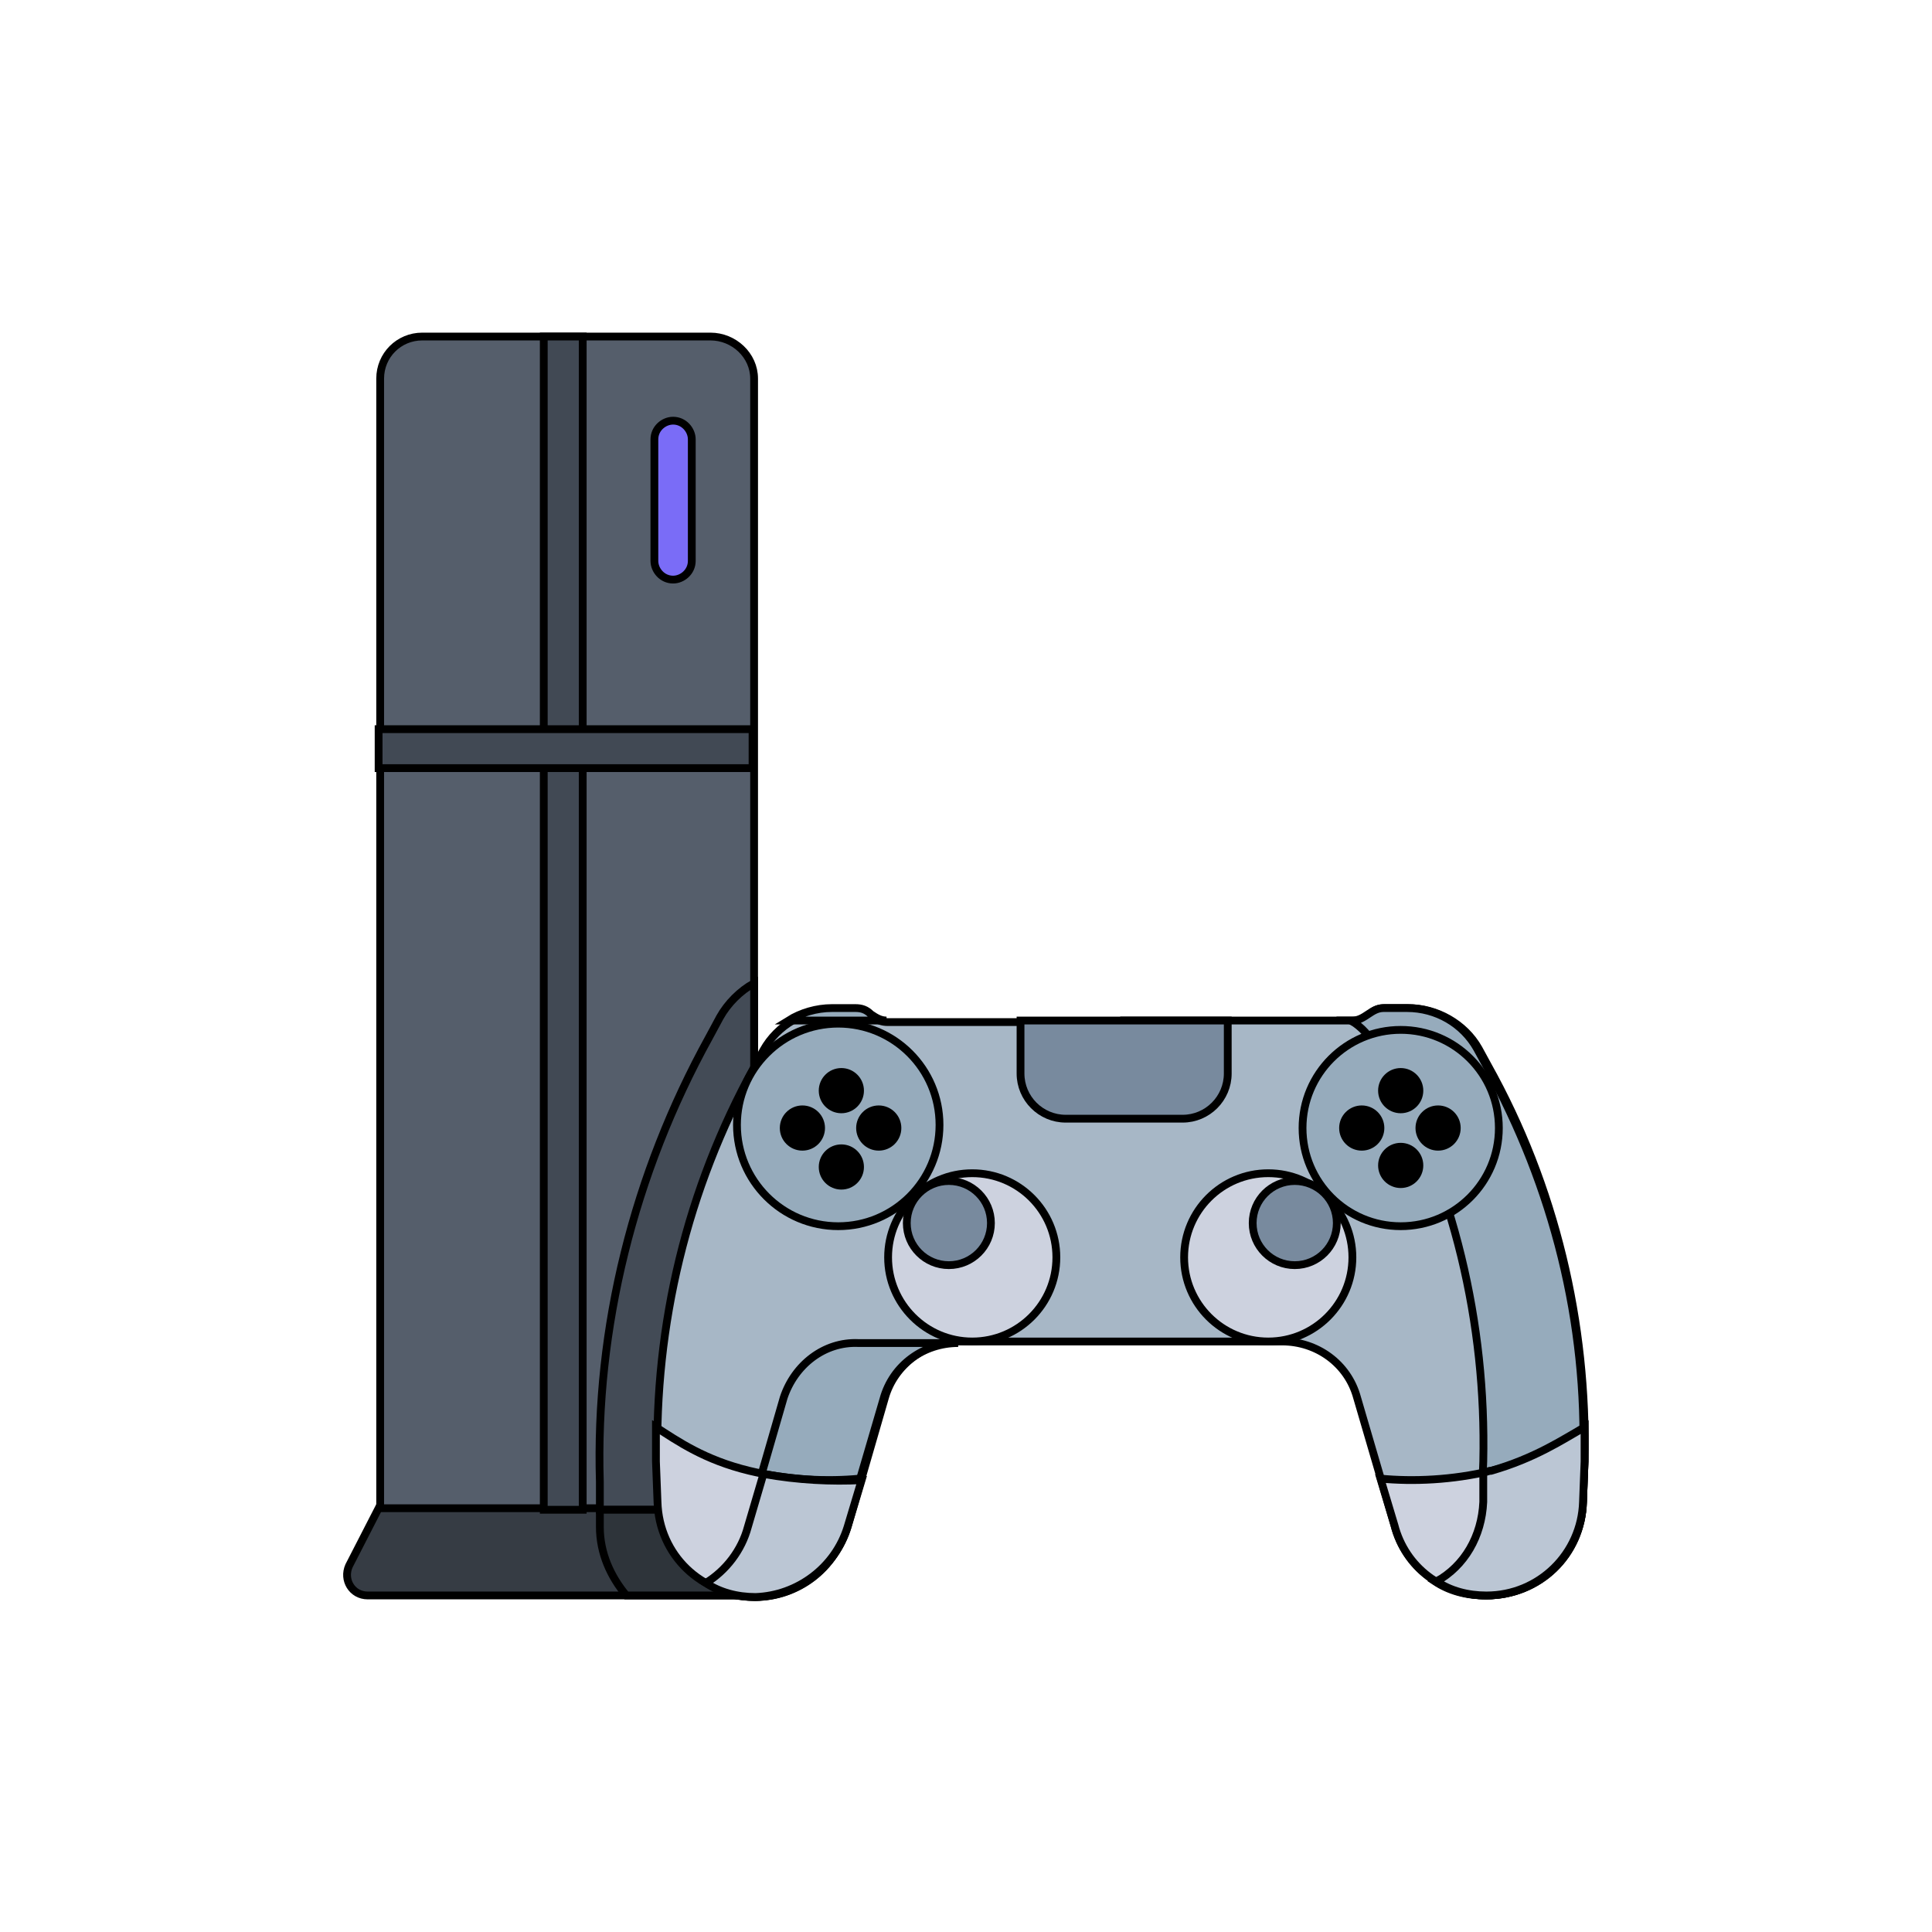 <?xml version="1.0" encoding="utf-8"?>
<!-- Generator: Adobe Illustrator 26.0.3, SVG Export Plug-In . SVG Version: 6.00 Build 0)  -->
<svg version="1.1" id="Layer_1" xmlns="http://www.w3.org/2000/svg" xmlns:xlink="http://www.w3.org/1999/xlink" x="0px" y="0px"
	 viewBox="0 0 124 124" style="enable-background:new 0 0 124 124;" xml:space="preserve">
<style type="text/css">
	.st0{fill:#555E6B;stroke:#000000;stroke-width:0.5;stroke-miterlimit:10;}
	.st1{fill:#363C44;stroke:#000000;stroke-width:0.5;stroke-miterlimit:10;}
	.st2{fill:#414954;stroke:#000000;stroke-width:0.5;stroke-miterlimit:10;}
	.st3{fill:#434B56;stroke:#000000;stroke-width:0.5;stroke-miterlimit:10;}
	.st4{fill:#A7B7C6;stroke:#000000;stroke-width:0.5;stroke-miterlimit:10;}
	.st5{fill:#96ABBC;stroke:#000000;stroke-width:0.5;stroke-miterlimit:10;}
	.st6{fill:#2E343A;stroke:#000000;stroke-width:0.5;stroke-miterlimit:10;}
	.st7{fill:#CDD2DF;stroke:#000000;stroke-width:0.5;stroke-miterlimit:10;}
	.st8{fill:#7A6CF7;stroke:#000000;stroke-width:0.5;stroke-miterlimit:10;}
	.st9{fill:#788A9E;stroke:#000000;stroke-width:0.5;stroke-miterlimit:10;}
	.st10{fill:#BBC6D4;stroke:#000000;stroke-width:0.5;stroke-miterlimit:10;}
	.st11{stroke:#000000;stroke-width:0.5;stroke-miterlimit:10;}
</style>
<g>
	<path class="st0" d="M45.6,21.6H27.1c-1.5,0-2.7,1.2-2.7,2.7v74.2h24V24.3C48.4,22.8,47.1,21.6,45.6,21.6z"/>
	<path class="st1" d="M48.8,102.4H23.6c-1,0-1.6-1-1.2-1.9l1.9-3.7h24.1l1.6,3.8C50.3,101.5,49.7,102.4,48.8,102.4z"/>
	<g>
		<rect x="34.9" y="21.6" class="st2" width="2.5" height="75.3"/>
		<rect x="24.3" y="46.8" class="st2" width="24" height="2.5"/>
	</g>
	<path class="st3" d="M48.4,63.1c-0.9,0.5-1.7,1.3-2.2,2.2l-0.7,1.3c-4.8,8.7-7.3,18.6-7,28.5l0,1.8h9.9L48.4,63.1L48.4,63.1z"/>
	<path class="st4" d="M71.9,65.5h15c0.4,0,0.7-0.2,1-0.4l0,0c0.3-0.3,0.6-0.4,1-0.4h1.5c1.8,0,3.6,1,4.5,2.6l0.6,1.1
		c4.3,7.7,6.4,16.5,6.2,25.4l-0.1,2.6c-0.1,3.4-2.8,6-6.2,6l0,0c-2.8,0-5.2-1.8-5.9-4.5l-2.4-8.2c-0.6-2.2-2.6-3.6-4.8-3.6H71.9
		H61.6c-2.2,0-4.2,1.5-4.8,3.6L54.4,98c-0.8,2.6-3.2,4.5-5.9,4.5l0,0c-3.4,0-6.1-2.7-6.2-6l-0.1-2.6c-0.2-8.9,1.9-17.6,6.2-25.4
		l0.6-1.1c0.9-1.6,2.6-2.6,4.5-2.6h1.5c0.4,0,0.7,0.2,1,0.4l0,0c0.3,0.3,0.6,0.4,1,0.4H71.9"/>
	<g>
		<path class="st5" d="M50.3,89.7L47.9,98c-0.4,1.5-1.4,2.8-2.7,3.6c0.9,0.6,2,0.9,3.2,0.9l0,0c2.8,0,5.2-1.8,5.9-4.5l2.4-8.2
			c0.6-2.2,2.6-3.6,4.8-3.6h-6.4C52.9,86.1,51,87.6,50.3,89.7z"/>
		<path class="st5" d="M56.9,65.5c-0.4,0-0.7-0.2-1-0.4c-0.3-0.3-0.6-0.4-1-0.4h-1.5c-1,0-2,0.3-2.8,0.8H56.9L56.9,65.5z"/>
		<path class="st5" d="M95.4,68.4l-0.6-1.1c-0.9-1.6-2.6-2.6-4.5-2.6h-1.5c-0.4,0-0.7,0.2-1,0.4s-0.6,0.4-1,0.4h-0.1
			c0.7,0.4,1.2,1,1.7,1.8l0.6,1.1c4.3,7.7,6.4,16.5,6.2,25.4l-0.1,2.6c-0.1,2.2-1.2,4.1-3,5.1c0.9,0.6,2,0.9,3.2,0.9l0,0
			c3.4,0,6.1-2.7,6.2-6l0.1-2.6C101.9,84.9,99.7,76.2,95.4,68.4z"/>
	</g>
	<path class="st6" d="M50,100.6l-1.6-3.7h-9.9l0,1.1c0,1.7,0.7,3.2,1.7,4.4h8.5C49.3,101.6,49.4,101.4,50,100.6z"/>
	<circle class="st7" cx="62.4" cy="80.7" r="5.4"/>
	<path class="st8" d="M43.2,37.2c-0.7,0-1.2-0.6-1.2-1.2v-7.8c0-0.7,0.6-1.2,1.2-1.2c0.7,0,1.2,0.6,1.2,1.2V36
		C44.4,36.7,43.8,37.2,43.2,37.2z"/>
	<circle class="st9" cx="60.9" cy="78.5" r="2.7"/>
	<circle class="st7" cx="81.4" cy="80.7" r="5.4"/>
	<circle class="st9" cx="83.1" cy="78.5" r="2.7"/>
	<g>
		<circle class="st5" cx="53.8" cy="72.2" r="6.5"/>
		<circle class="st5" cx="89.9" cy="72.4" r="6.3"/>
	</g>
	<path class="st7" d="M48.1,94.4c-2.9-0.7-4.6-1.9-6-2.8c0,0.7,0,1.5,0,2.2l0.1,2.6c0.1,3.4,2.8,6,6.2,6l0,0c2.8,0,5.2-1.8,5.9-4.5
		l0.9-3C53.1,95.1,50.6,95,48.1,94.4z"/>
	<path class="st10" d="M54.4,98l0.9-3c-1.9,0.1-4.1,0-6.3-0.4l-1,3.4c-0.4,1.5-1.4,2.8-2.7,3.6c0.9,0.6,2,0.9,3.2,0.9
		C51.2,102.4,53.6,100.6,54.4,98z"/>
	<path class="st7" d="M95.7,94.4c2.9-0.7,4.6-1.9,6-2.8c0,0.7,0,1.5,0,2.2l-0.1,2.6c-0.1,3.4-2.8,6-6.2,6l0,0
		c-2.8,0-5.2-1.8-5.9-4.5l-0.9-3C90.7,95.1,93.2,95,95.7,94.4z"/>
	<path class="st10" d="M95.7,94.4c-0.2,0-0.3,0.1-0.5,0.1l0,1.9c-0.1,2.2-1.2,4.1-3,5.1c0.9,0.6,2,0.9,3.2,0.9c3.4,0,6.1-2.7,6.2-6
		l0.1-2.6c0-0.7,0-1.5,0-2.2C100.3,92.4,98.5,93.6,95.7,94.4z"/>
	<path class="st9" d="M75.9,71.8h-7.5c-1.6,0-2.9-1.3-2.9-2.9v-3.4h13.3v3.4C78.8,70.5,77.5,71.8,75.9,71.8z"/>
	<circle class="st11" cx="89.9" cy="70" r="1.2"/>
	<circle class="st11" cx="89.9" cy="74.8" r="1.2"/>
	<circle class="st11" cx="87.4" cy="72.4" r="1.2"/>
	<circle class="st11" cx="92.3" cy="72.4" r="1.2"/>
	<circle class="st11" cx="54" cy="70" r="1.2"/>
	<circle class="st11" cx="54" cy="74.9" r="1.2"/>
	<circle class="st11" cx="51.5" cy="72.4" r="1.2"/>
	<circle class="st11" cx="56.4" cy="72.4" r="1.2"/>
</g>
</svg>
